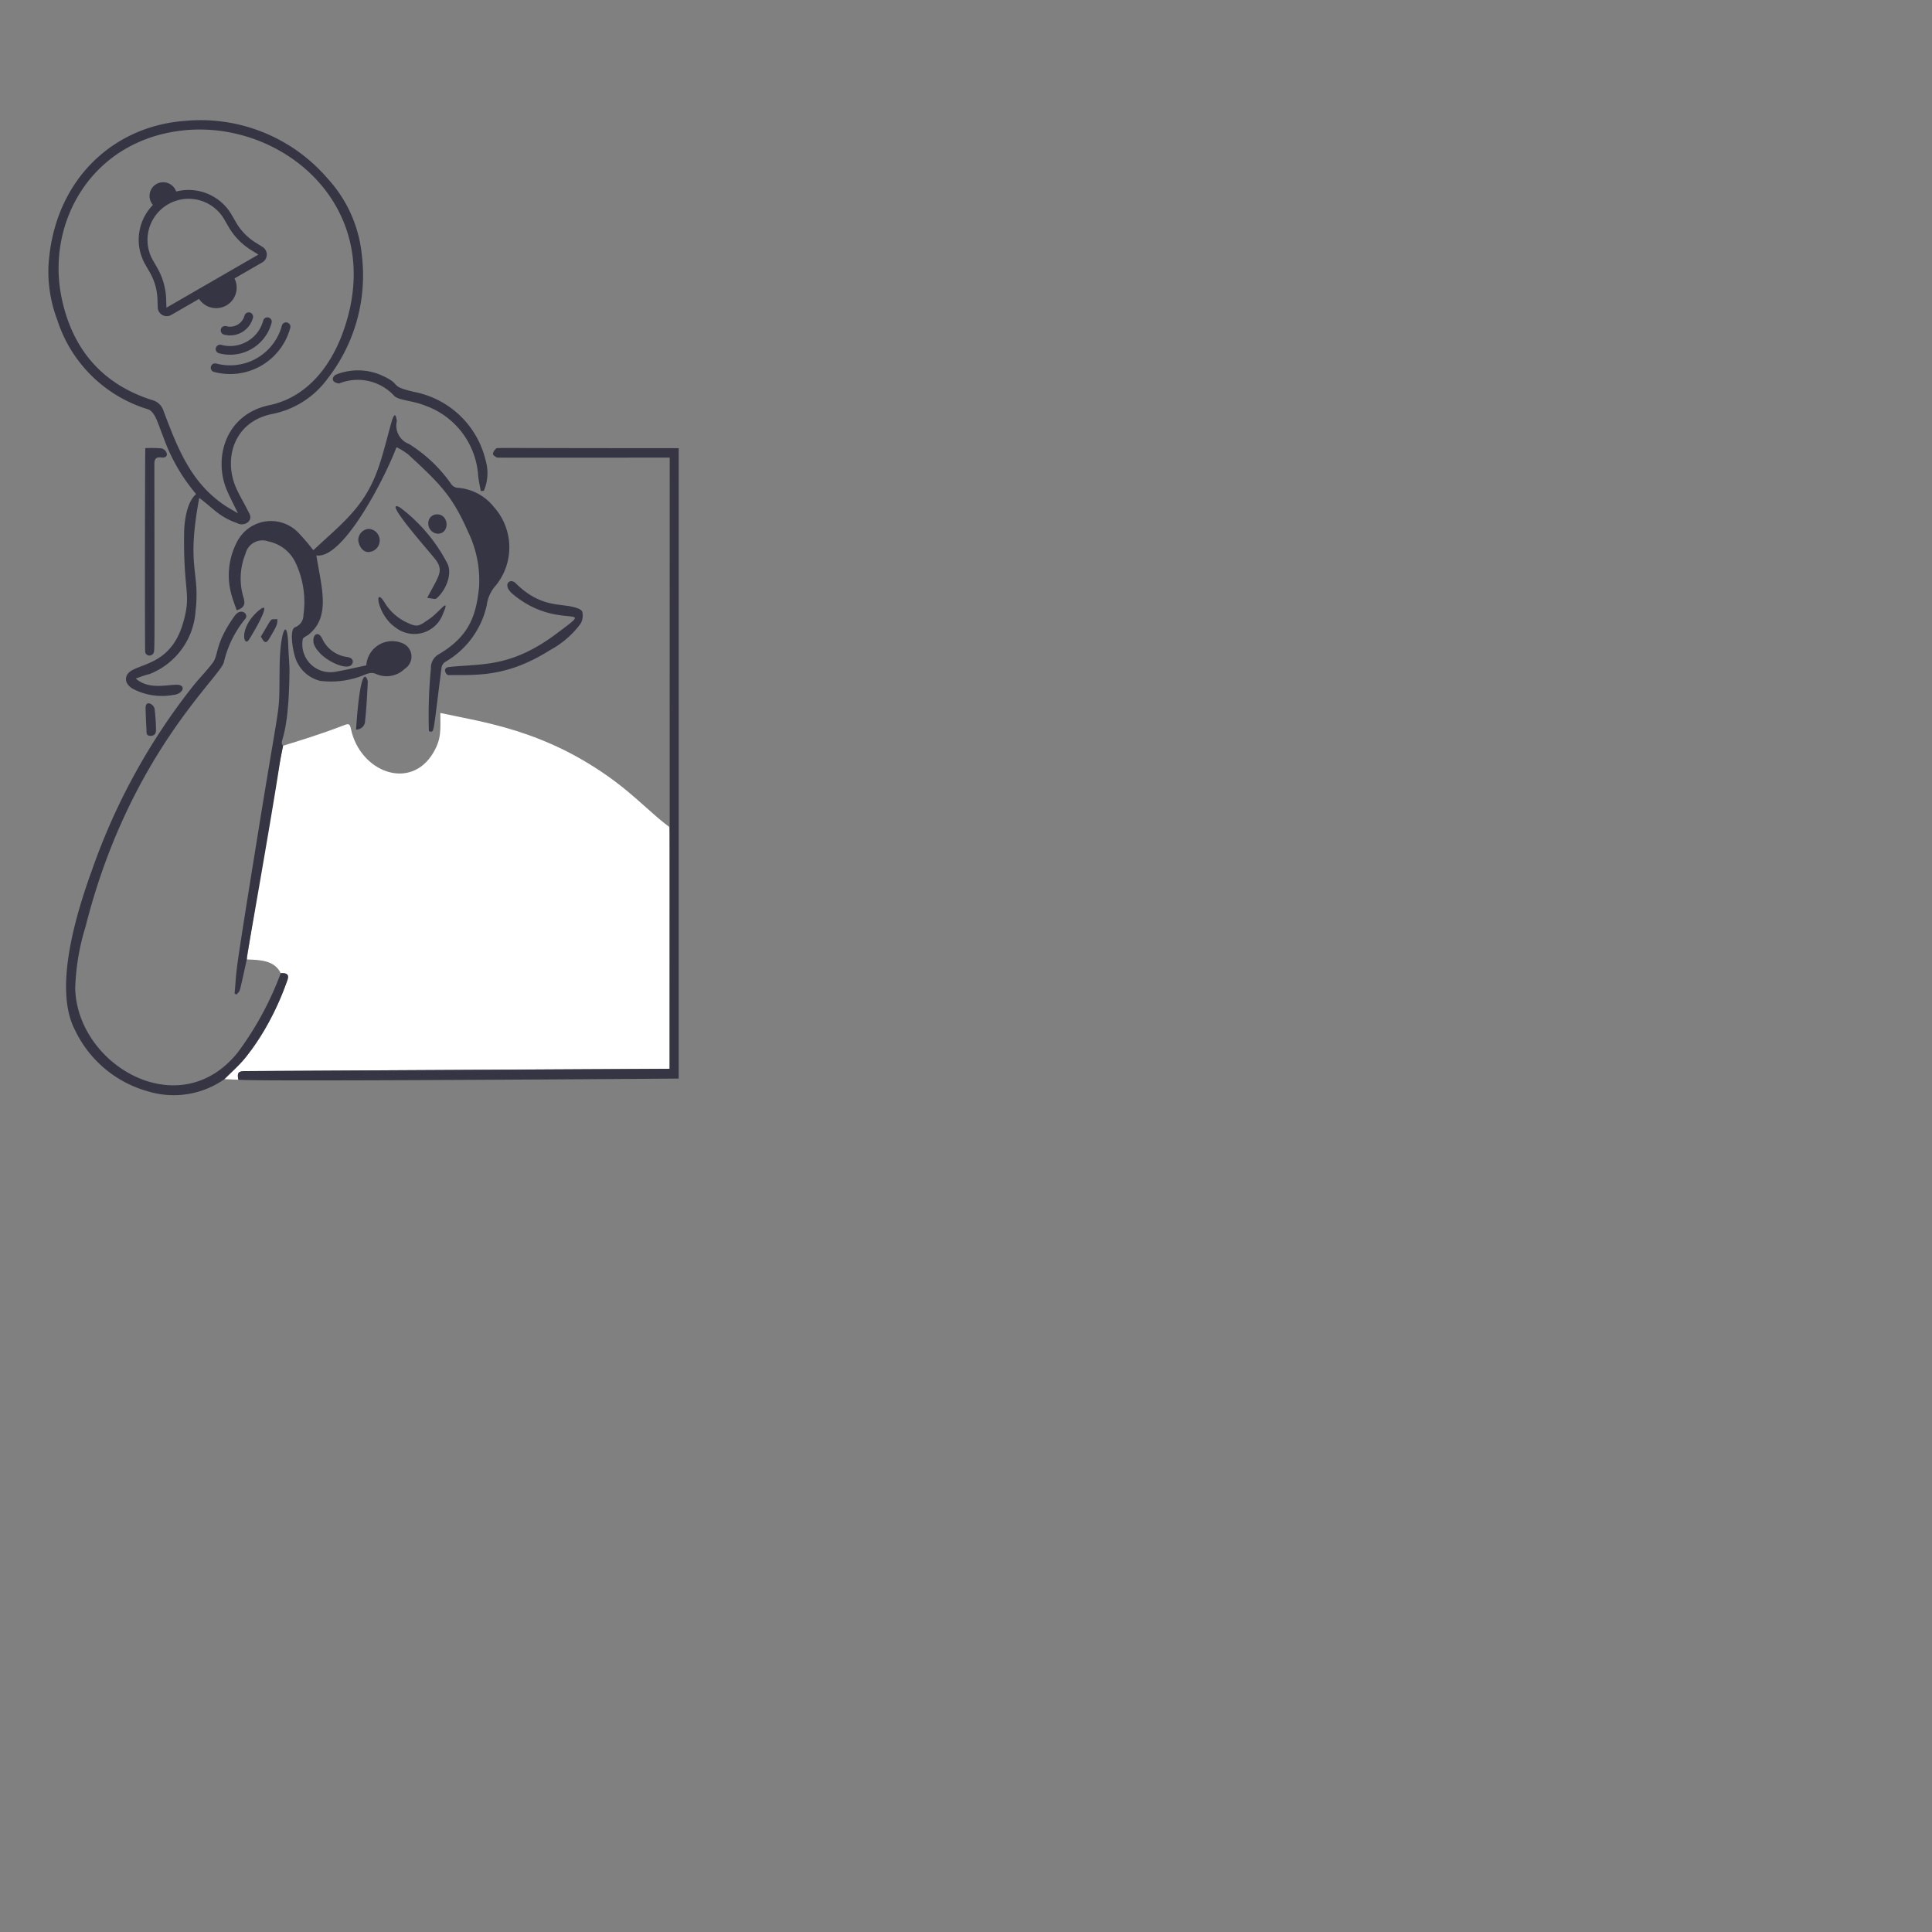 <svg width="200" height="200" fill="none" xmlns="http://www.w3.org/2000/svg"><rect width="100%" height="100%" fill="#808080" stroke="none"/><path d="m24.675 111.773-1.442-.06c1.428-1.438 3.966-3.36 6.5-10.208.219-.59.015-.8-.674-.762-.623-1.313-2.083-1.381-3.513-1.421.026-.363 2.688-16.947 3.756-22.123 1.594-.494 3.768-1.143 6.381-2.15.464-.179.552-.041.642.392.933 4.473 6.163 6.477 8.526 2.486.88-1.487.731-2.386.731-4.121 4.361.951 10.908 1.751 18.033 7.047 2.279 1.694 4.011 3.54 5.663 4.748.067.248.026 2.442.026 25.038-3.748 0-43.912.241-43.912.241-.733.004-.858.162-.717.893Z" fill="#fff"/><path d="M20.3 51.145a18.969 18.969 0 0 1-3.39-5.9c-.608-1.51-.852-2.65-1.63-2.889a14.177 14.177 0 0 1-9.345-9.225 14.163 14.163 0 0 1-.92-5.538c.489-8.757 6.514-14.506 14.1-15.076a17.335 17.335 0 0 1 14.851 6.023 13.624 13.624 0 0 1 3.484 7.82 17.392 17.392 0 0 1-3.588 12.9 9.28 9.28 0 0 1-5.662 3.59c-4.012.8-5.061 4.627-3.782 7.6.355.824.838 1.6 1.238 2.407.178.36.445.716.073 1.14a1 1 0 0 1-1.191.15c-1.891-.647-2.593-1.657-3.913-2.6-1.368 7.358.114 7.5-.387 11.754a7.53 7.53 0 0 1-4.6 6.414c-.322.142-.22.017-1.583.528 1.313 1.156 3.083.651 4.227.643 1.049-.008.69.971-.356 1.055a6.48 6.48 0 0 1-4.21-.658c-.507-.319-.78-.737-.637-1.233.436-1.518 4.412-.632 5.85-5.485.932-3.143.048-3.117.131-9.283.001-.514.055-3.094 1.24-4.137Zm4.336 1.995c-.439-.909-.826-1.635-1.149-2.393-1.4-3.289-.177-7.846 4.388-8.8 3.809-.793 6.31-3.9 7.632-7.564C40.193 21.417 29.15 12.3 18.8 13.517c-9.361 1.1-13.989 9.518-12.443 17.207 1.066 5.3 4.123 9.017 9.4 10.694a1.657 1.657 0 0 1 1.16 1.091c1.5 3.986 2.862 7.452 6.331 9.8.398.267.826.497 1.39.831h-.002Z" fill="#353544"/><path d="M44.4 75.692a50.14 50.14 0 0 1 .209-6.494 1.614 1.614 0 0 1 .763-1.441c3.189-1.86 3.923-4 4.221-6.99a11.5 11.5 0 0 0-1.17-5.778c-1.621-3.7-2.942-4.967-6.175-7.956a7.393 7.393 0 0 0-1.2-.741c-1.341 3.5-5.612 11.663-8.3 11.2.53 3.338 1.505 6.3-.768 8.175-.215.177-.591.3-.637.5a2.9 2.9 0 0 0 3.257 3.392c1.129-.188 2.241-.455 3.317-.679a2.692 2.692 0 0 1 3.694-2.315 1.492 1.492 0 0 1 .3 2.659 2.684 2.684 0 0 1-2.947.559c-.631-.3-1.128.064-1.635.23a8.99 8.99 0 0 1-4.2.465 3.6 3.6 0 0 1-2.345-1.88c-.39-.606-.918-3.419-.246-3.662a1.337 1.337 0 0 0 .872-1.259 9.539 9.539 0 0 0-.788-5.371 3.98 3.98 0 0 0-2.837-2.256 1.8 1.8 0 0 0-2.366 1.259 6.78 6.78 0 0 0-.215 4.534c.177.585.173 1.071-.7 1.332-.156-.449-.338-.909-.475-1.379a7.45 7.45 0 0 1 .538-5.757 3.937 3.937 0 0 1 6.227-.987c.583.604 1.13 1.24 1.64 1.907 2.954-2.754 5.235-4.433 6.629-8.238.58-1.583.966-3.242 1.421-4.874.434-1.554.536-.563.6-.277a2.03 2.03 0 0 0 1.259 2.392A14.995 14.995 0 0 1 46.7 50.1a.9.9 0 0 0 .747.4 5.278 5.278 0 0 1 3.672 1.974 6.265 6.265 0 0 1 .225 8.113c-.53.58-.865 1.31-.961 2.09a9.013 9.013 0 0 1-4.321 5.861.868.868 0 0 0-.35.543c-.943 7.324-.72 6.695-1.312 6.611Z" fill="#353544"/><path d="M29.063 100.743c.689-.037.893.172.674.762a27.528 27.528 0 0 1-4.362 8.027c-.642.784-1.426 1.46-2.142 2.181a9.125 9.125 0 0 1-7.94 1.256 11.862 11.862 0 0 1-7.528-6.336c-2.261-4.3.132-12.1 1.792-16.659a65.45 65.45 0 0 1 10.307-18.8c.689-.888 1.5-1.679 2.167-2.575.631-.843.173-1.929 2.257-4.838.669-.933 1.518-.168 1.092.314a10.971 10.971 0 0 0-2.21 4.5c-.433 1.567-9.877 9.7-14.329 27.409a23.698 23.698 0 0 0-1.055 6.332c.185 7.934 10.79 14.187 16.837 6.619a32.987 32.987 0 0 0 4.44-8.192Z" fill="#353544"/><path d="M29.306 77.2c-.69 3.362.313-1.308-3.722 21.687-.019.145-.03.29-.034.436-.89 3.993-.638 3.061-1.058 3.633-.068-.036-.141-.068-.209-.1.3-3.129-.248-.092 2.586-17.594 2.362-14.585 1.983-10.577 2.084-16.5.058-3.359.8-5.162.893-1.8.024.867.131 1.734.121 2.6-.088 7.284-1.174 7.059-.661 7.638ZM53.082 61.5c-1.138-.954-.3-1.723.3-1.128 2.4 2.4 4.432 2.128 5.767 2.419.413.089 1 .241 1.123.527a1.624 1.624 0 0 1-.214 1.306 9.57 9.57 0 0 1-3.129 2.68c-4.467 2.818-7.55 2.564-10.516 2.581-.235 0-.678-.754.074-.836 3.319-.365 6.345.109 11.079-3.422 4.561-3.404.278-.137-4.484-4.127ZM15.042 46.391c.567-.028 1.135-.02 1.7.026a.784.784 0 0 1 .522.517c.072.4-.277.46-.585.423-.569-.068-.7.188-.7.716C16 68 16.03 67.367 15.878 67.631a.46.46 0 0 1-.847-.115c-.045-.1-.022-20.668.011-21.125ZM49.77 50.831c-.094-.533-.219-1.06-.271-1.6a8.272 8.272 0 0 0-5.506-7.251c-1.231-.509-2.7-.52-3.176-.993A5.123 5.123 0 0 0 35.1 39.7c-.977-.139-.662-.814-.241-.951a6.112 6.112 0 0 1 4.409.006c2.622 1.112.73 1.158 3.683 1.833a9.43 9.43 0 0 1 7.324 7.079 4.66 4.66 0 0 1-.188 3.139c-.108.009-.212.02-.317.025ZM45.294 61.848c-.239.222-.152.175-1.066.037 1.263-2.412 1.8-2.835.684-4.179-1.051-1.268-5.343-6.152-3.51-5.177a16.985 16.985 0 0 1 4.915 5.814c.521 1.077-.141 2.687-1.023 3.505ZM39.793 62.339a5.285 5.285 0 0 0 2.142 2.012c1.31.638 1.338.524 2.57-.319.97-.664 2.177-2.407 1.347-.481a3.15 3.15 0 0 1-4.894 1.416c-1.875-1.241-2.296-4.407-1.165-2.628ZM33 67.474a2.34 2.34 0 0 1-.527-.856c-.193-.879.449-1.429.9-.47a3.295 3.295 0 0 0 2.576 1.864c.381.068.623.236.564.559-.2 1.058-2.667-.036-3.513-1.097ZM36.857 75.524c.528-7.652 1.222-5.068 1.217-4.967-.068 1.341-.13 2.69-.277 4.027a.911.911 0 0 1-.94.94ZM38.184 54.749a1.2 1.2 0 0 1 .026 2.393c-.611.057-1.048-.56-1.118-1.2a1.151 1.151 0 0 1 1.092-1.193ZM16.149 75.462c.022.4-.078.7-.559.715-.5.016-.409-.376-.428-.658a53.843 53.843 0 0 1-.089-2.2c-.021-.922.842-.409.925.042.09.697.14 1.398.151 2.101ZM26.837 63.159c1.307-1.083-.148 1.6-1.055 3.046-.555.885-1.123-1.24 1.055-3.046ZM45.231 53.245c1.279-.013 1.35 2.011.078 2.005a1.052 1.052 0 0 1-.971-1.09.898.898 0 0 1 .893-.915ZM27 65.907c1.332-2.219.881-1.707 1.714-1.823-.047.469.17.371-.878 2.084-.394.644-.587.104-.836-.261Z" fill="#353544"/><path d="M24.675 111.773c-.141-.731-.011-.889.736-.893 4.556-.028 43.912-.241 43.912-.241 0-64.8.006-63.266.006-63.266-19.119 0-17.792.016-17.892-.021-.168-.062-.418-.256-.408-.376a.959.959 0 0 1 .345-.554c.1-.088-.446-.026 18.885-.026v65.257s-44.305.328-45.584.12ZM18.31 20.22a1.415 1.415 0 1 0-2.174 1.255l2.174-1.254ZM20.54 30.838a2.122 2.122 0 0 0 3.676-2.122l-3.675 2.122Z" fill="#353544"/><path fill-rule="evenodd" clip-rule="evenodd" d="m17.201 30.973.026.823c0 .008.002.012.002.013 0 .001 0 .002.002.003a.038.038 0 0 0 .013.012.038.038 0 0 0 .018.005h.003a.047.047 0 0 0 .011-.005l9.426-5.442a.048.048 0 0 0 .01-.008l.003-.002a.04.04 0 0 0 .003-.018.039.039 0 0 0-.003-.018v-.001l-.002-.002-.01-.007-.7-.435a6.946 6.946 0 0 1-2.354-2.429l-.443-.768a4.258 4.258 0 0 0-7.375 4.258l.443.768c.573.991.891 2.109.927 3.253Zm-.262-10.617a5.158 5.158 0 0 0-1.888 7.046l.444.768c.498.863.775 1.835.807 2.831l.026.824a.933.933 0 0 0 1.399.778l9.425-5.442a.933.933 0 0 0 .025-1.6l-.7-.435a6.045 6.045 0 0 1-2.048-2.114l-.444-.768a5.158 5.158 0 0 0-7.046-1.888ZM25.866 32.353a.45.45 0 0 1 .319.551 2.45 2.45 0 0 1-3.001 1.733.45.45 0 0 1 .233-.87 1.55 1.55 0 0 0 1.898-1.096.45.45 0 0 1 .551-.318Zm1.932.518a.45.45 0 0 1 .318.551 4.45 4.45 0 0 1-5.45 3.147.45.45 0 1 1 .233-.87 3.55 3.55 0 0 0 4.348-2.51.45.45 0 0 1 .551-.318Zm1.932.517a.45.45 0 0 1 .318.552 6.45 6.45 0 0 1-7.9 4.56.45.45 0 0 1 .234-.869 5.55 5.55 0 0 0 6.797-3.924.45.45 0 0 1 .551-.319Z" fill="#353544"/></svg>